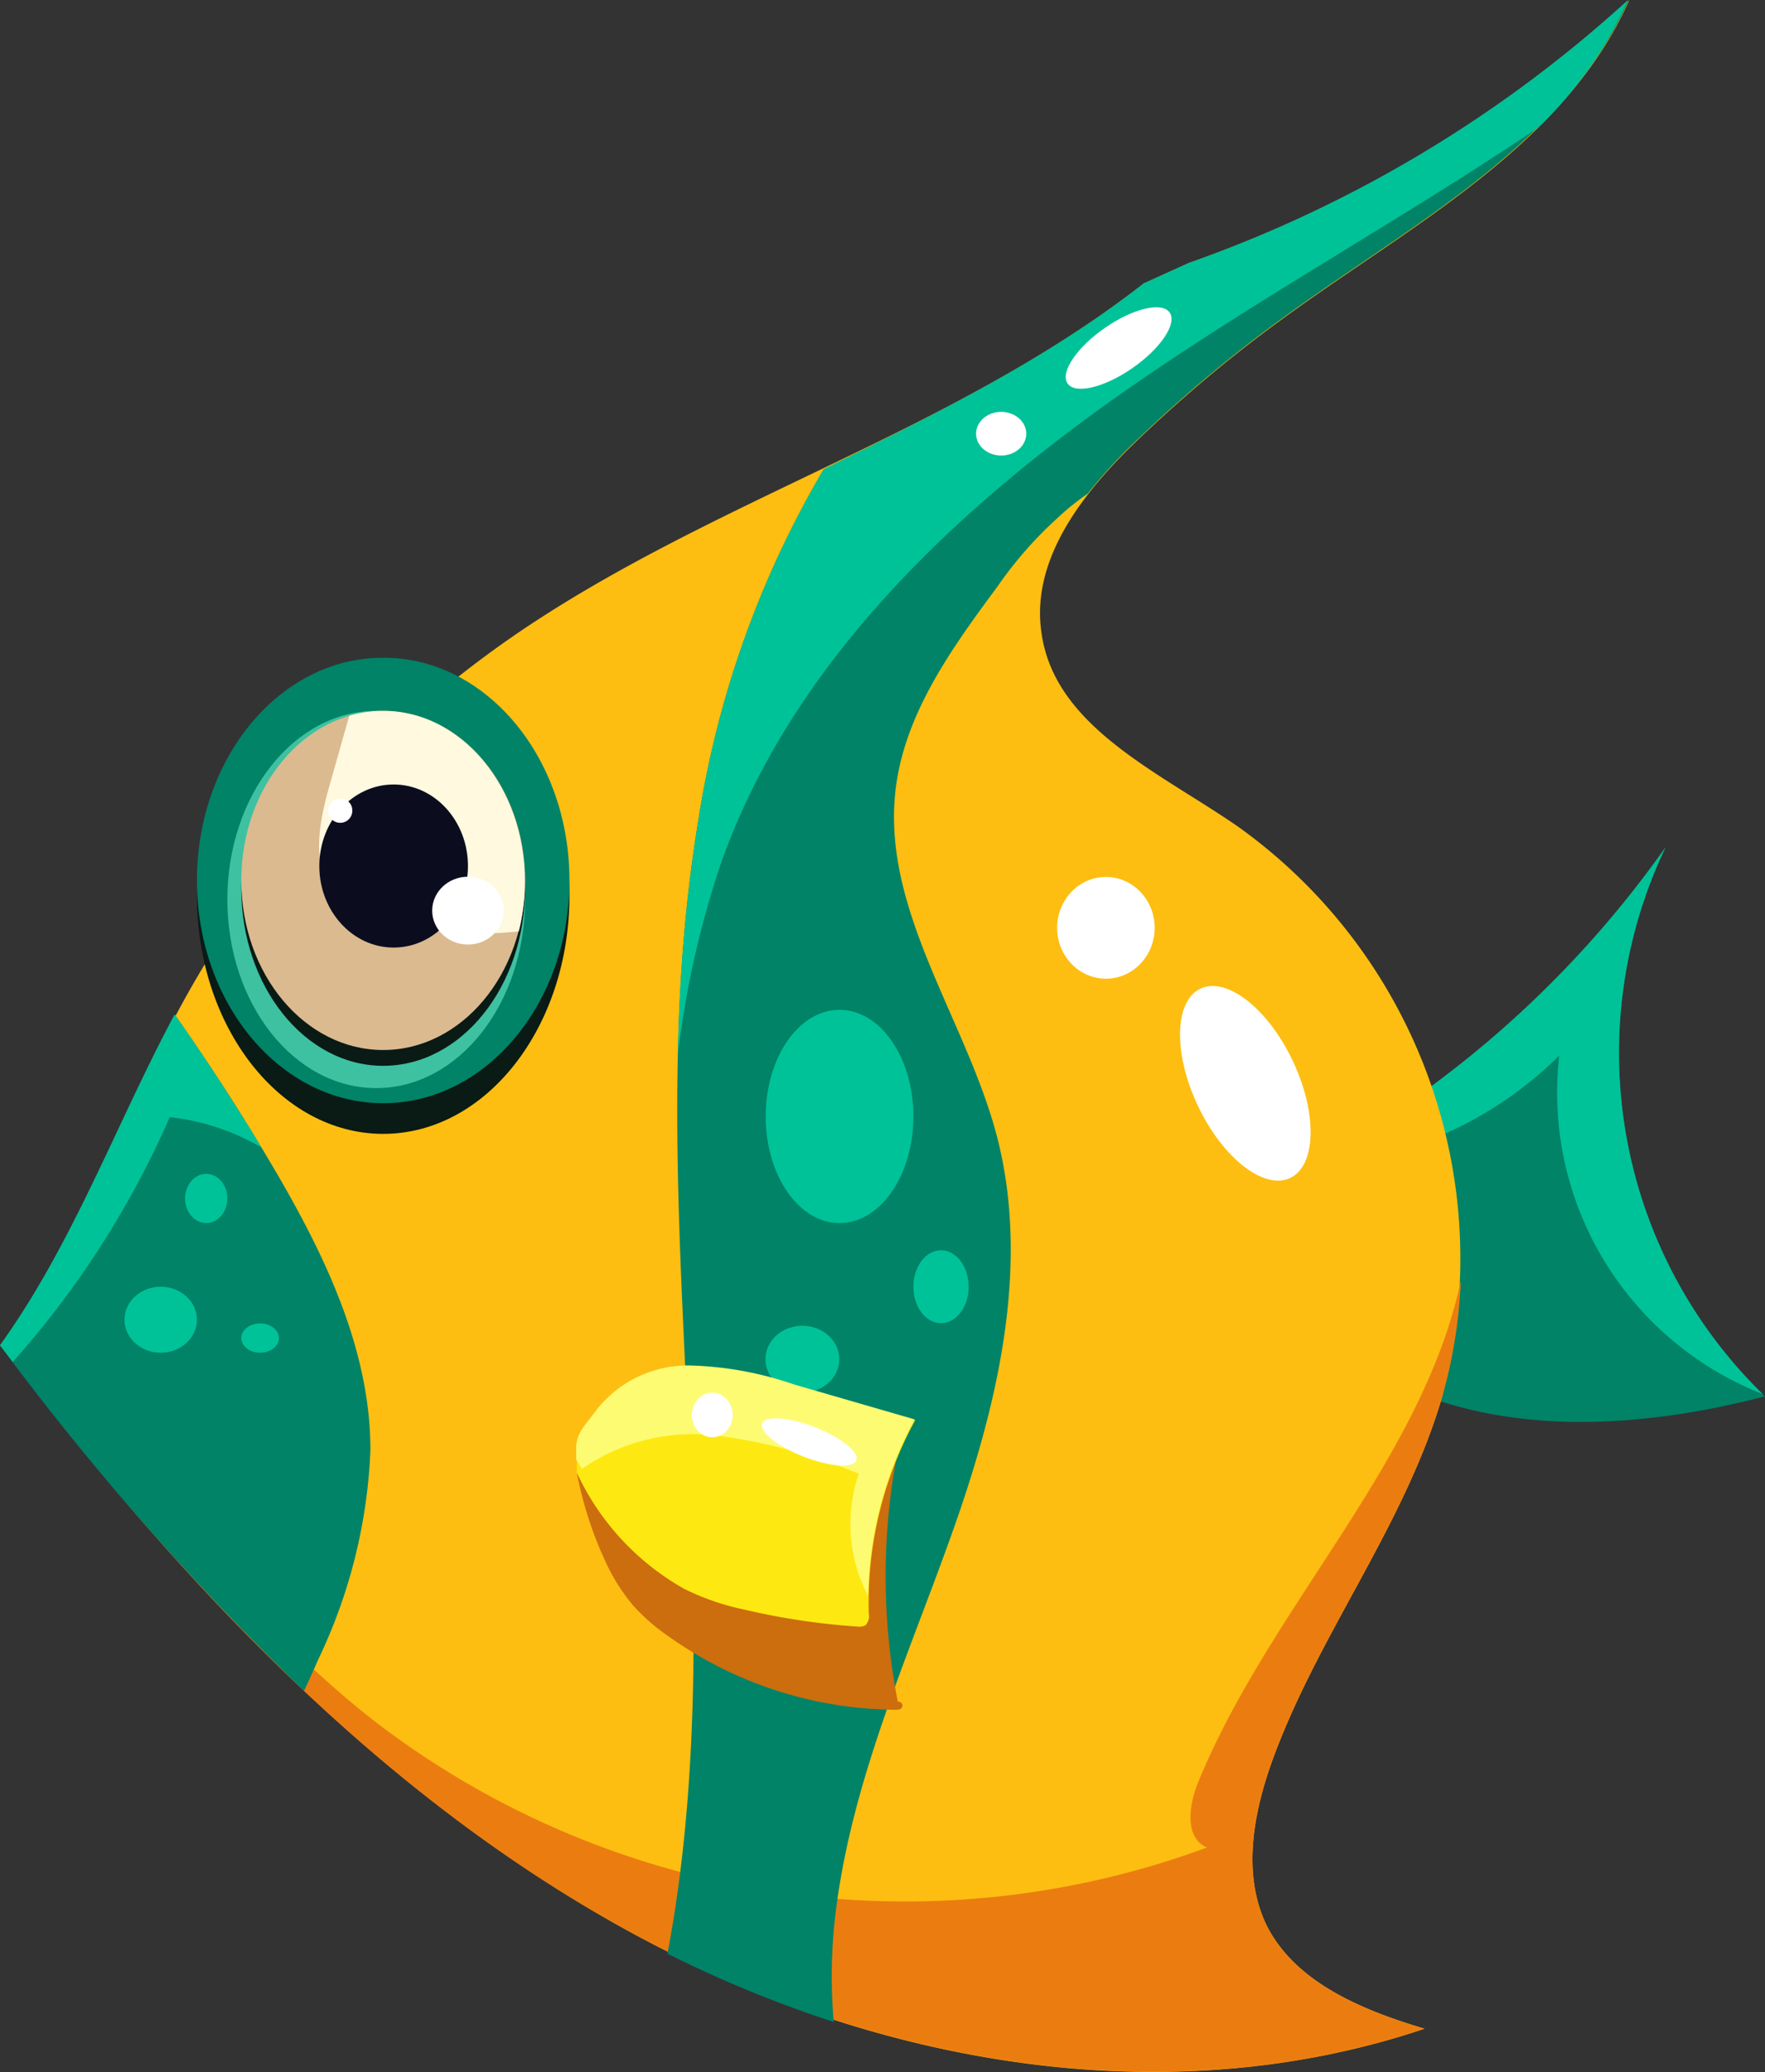 <?xml version="1.0" encoding="UTF-8"?> <svg xmlns="http://www.w3.org/2000/svg" id="Layer_1" data-name="Layer 1" viewBox="0 0 76 89.2"><rect x="0" y="0" width="76" height="89.2" fill="#333333" stroke="none"/><path d="M71.54,52.45A45.12,45.12,0,0,0,82.88,41.27a20.53,20.53,0,0,0,4.28,23.64c-5.28,1.37-11.09,1.76-16-.59a1.7,1.7,0,0,1-.82-.67,1.75,1.75,0,0,1,0-1.11l1-4.84Z" transform="translate(-11.16 -4.8)" style="fill:#008367"></path><path d="M87.06,64.81a20.53,20.53,0,0,1-4.18-23.54A45.12,45.12,0,0,1,71.54,52.45l-.09,1.87a16.48,16.48,0,0,0,6.85-4.08A13.94,13.94,0,0,0,87.06,64.81Z" transform="translate(-11.16 -4.8)" style="fill:#00c298"></path><path d="M60.41,17c-8.2,6.41-18.63,9.31-27.19,15.21a46.27,46.27,0,0,0-14,15.4c-2.79,5-4.67,10.5-8,15.13,7.33,9.67,15.75,18.81,26.31,24.8S61,96,72.5,92.13c-2.69-.8-5.61-2-6.83-4.51-1-2.13-.56-4.66.22-6.88,1.93-5.43,5.66-10.12,7.32-15.65a22.85,22.85,0,0,0-8.79-24.74C61,38,56.53,36.05,56,32c-.45-3.18,1.84-6.05,4.16-8.27a59.75,59.75,0,0,1,6.37-5.31c5.51-4,12-7.38,14.78-13.6A55.41,55.41,0,0,1,62.35,16.12Z" transform="translate(-11.16 -4.8)" style="fill:#fdbe11"></path><path d="M13.58,65.83c6.76,8.5,14.48,16.34,23.89,21.68C48,93.5,61,96,72.5,92.13c-2.69-.8-5.61-2-6.83-4.51-1-2.13-.56-4.66.22-6.88,1.93-5.43,5.66-10.12,7.32-15.65a21,21,0,0,0,.85-5.15C72.4,67.73,65.82,74,62.74,81.55c-.4,1-.57,2.37.39,2.78a37.5,37.5,0,0,1-35.87-5.46C22.31,75,18.4,69.85,13.58,65.83Z" transform="translate(-11.16 -4.8)" style="fill:#eb7d10"></path><ellipse cx="16.5" cy="38.56" rx="8.02" ry="10.25" style="fill:#0a1a15"></ellipse><ellipse cx="16.5" cy="37.9" rx="8.02" ry="9.59" style="fill:#008367"></ellipse><ellipse cx="16.2" cy="38.72" rx="6.41" ry="8.12" style="fill:#3ec1a1"></ellipse><ellipse cx="16.5" cy="38.24" rx="6.11" ry="7.64" style="fill:#0a1a15"></ellipse><ellipse cx="16.5" cy="37.9" rx="6.11" ry="7.3" style="fill:#dbba90"></ellipse><path d="M27.66,35.4a5.05,5.05,0,0,0-1.46.21l-.87,3.07c-.44,1.57-.81,3.48.32,4.65a4.17,4.17,0,0,0,1.77,1,15.06,15.06,0,0,0,6.08.56,8.71,8.71,0,0,0,.26-2.14C33.76,38.67,31,35.4,27.66,35.4Z" transform="translate(-11.16 -4.8)" style="fill:#fef9df"></path><ellipse cx="16.95" cy="37.28" rx="3.2" ry="3.51" style="fill:#0b0d1f"></ellipse><ellipse cx="20.15" cy="39.2" rx="1.54" ry="1.46" style="fill:#fff"></ellipse><path d="M26.33,39.67a.52.52,0,1,1-.51-.49A.5.5,0,0,1,26.33,39.67Z" transform="translate(-11.16 -4.8)" style="fill:#fff"></path><path d="M27.11,67.22c0-4.43-2.06-8.59-4.32-12.4q-1.93-3.26-4.11-6.35c-2.53,4.74-4.38,9.88-7.52,14.24A118.75,118.75,0,0,0,24.25,77.59c.21-.45.42-.91.62-1.37A22.93,22.93,0,0,0,27.11,67.22Z" transform="translate(-11.16 -4.8)" style="fill:#008367"></path><path d="M62.35,16.12,60.41,17c-4.19,3.28-9,5.64-13.78,8a42.59,42.59,0,0,0-5.42,15.24c-1.46,8.89-.77,18-.38,27,.31,7.23.41,14.59-.93,21.66a52,52,0,0,0,7.16,2.94,22.64,22.64,0,0,1,.12-5c.75-5.68,3.2-11,5.09-16.37s3.26-11.29,1.8-16.82c-1.33-5-4.94-9.66-4.35-14.83.38-3.29,2.42-6.11,4.39-8.77a17,17,0,0,1,2.64-3A10.2,10.2,0,0,1,58,26.05a21.85,21.85,0,0,1,2.15-2.34,59.75,59.75,0,0,1,6.37-5.31c5.51-4,12-7.38,14.78-13.6A55.41,55.41,0,0,1,62.35,16.12Z" transform="translate(-11.16 -4.8)" style="fill:#008367"></path><path d="M36,68.2a16.22,16.22,0,0,0,1.19,3.73,8.28,8.28,0,0,0,1.25,2,8.41,8.41,0,0,0,1.45,1.27,17.08,17.08,0,0,0,9.81,3.2c.12,0,.27,0,.31-.13s-.08-.24-.19-.21a28.14,28.14,0,0,1,0-10.82c-3.55,1-7.27,2-10.88,1.26Z" transform="translate(-11.16 -4.8)" style="fill:#cc6d0e"></path><ellipse cx="36.15" cy="48.06" rx="3.18" ry="4.59" style="fill:#00c298"></ellipse><ellipse cx="40.52" cy="55.39" rx="1.19" ry="1.57" style="fill:#00c298"></ellipse><ellipse cx="34.55" cy="58.51" rx="1.59" ry="1.44" style="fill:#00c298"></ellipse><ellipse cx="8.88" cy="51.59" rx="0.91" ry="1.06" style="fill:#00c298"></ellipse><ellipse cx="11.2" cy="57.6" rx="0.81" ry="0.63" style="fill:#00c298"></ellipse><ellipse cx="6.92" cy="56.81" rx="1.56" ry="1.42" style="fill:#00c298"></ellipse><path d="M60.41,17c-4.19,3.28-9,5.64-13.78,8a42.59,42.59,0,0,0-5.42,15.24,70.29,70.29,0,0,0-.86,9.93A41,41,0,0,1,42.19,42c3.06-8.67,10.14-15.33,17.7-20.57,5.69-3.94,11.79-7.28,17.52-11.15A17.66,17.66,0,0,0,81.26,4.8,55.41,55.41,0,0,1,62.35,16.12Z" transform="translate(-11.16 -4.8)" style="fill:#00c298"></path><path d="M18.68,48.47c-2.53,4.74-4.38,9.88-7.52,14.24l.55.72a39.75,39.75,0,0,0,6.76-10.54,10,10,0,0,1,3.94,1.3Q20.64,51.27,18.68,48.47Z" transform="translate(-11.16 -4.8)" style="fill:#00c298"></path><path d="M36,68.2a11.1,11.1,0,0,0,4.63,5,10.9,10.9,0,0,0,2.63.9,30.15,30.15,0,0,0,4.82.72.59.59,0,0,0,.35-.06.56.56,0,0,0,.14-.49,16.38,16.38,0,0,1,2-8.34l-5.21-1.51a14.93,14.93,0,0,0-4.46-.81,5,5,0,0,0-4,1.88A3.56,3.56,0,0,0,36,67.63Z" transform="translate(-11.16 -4.8)" style="fill:#fde911"></path><path d="M45.33,64.39a14.93,14.93,0,0,0-4.46-.81,5,5,0,0,0-4,1.88c-.47.67-.95,1-.9,1.83v.34l.25.4a8.42,8.42,0,0,1,5.92-1.42,24.26,24.26,0,0,1,6,1.63,6.65,6.65,0,0,0,.4,5.26,16.4,16.4,0,0,1,2-7.6Z" transform="translate(-11.16 -4.8)" style="fill:#fdfb72"></path><ellipse cx="47.62" cy="39.94" rx="2.1" ry="2.19" style="fill:#fff"></ellipse><ellipse cx="64.78" cy="51.44" rx="2.26" ry="4.51" transform="translate(-26.95 27.91) rotate(-25.37)" style="fill:#fff"></ellipse><ellipse cx="43.11" cy="18.67" rx="1.08" ry="0.94" style="fill:#fff"></ellipse><ellipse cx="59.43" cy="19.85" rx="2.68" ry="1.05" transform="matrix(0.82, -0.57, 0.57, 0.82, -11.88, 32.58)" style="fill:#fff"></ellipse><ellipse cx="30.67" cy="60.91" rx="0.88" ry="0.96" style="fill:#fff"></ellipse><ellipse cx="46" cy="66.87" rx="0.68" ry="2.18" transform="translate(-44.2 80.5) rotate(-68.6)" style="fill:#fff"></ellipse></svg> 